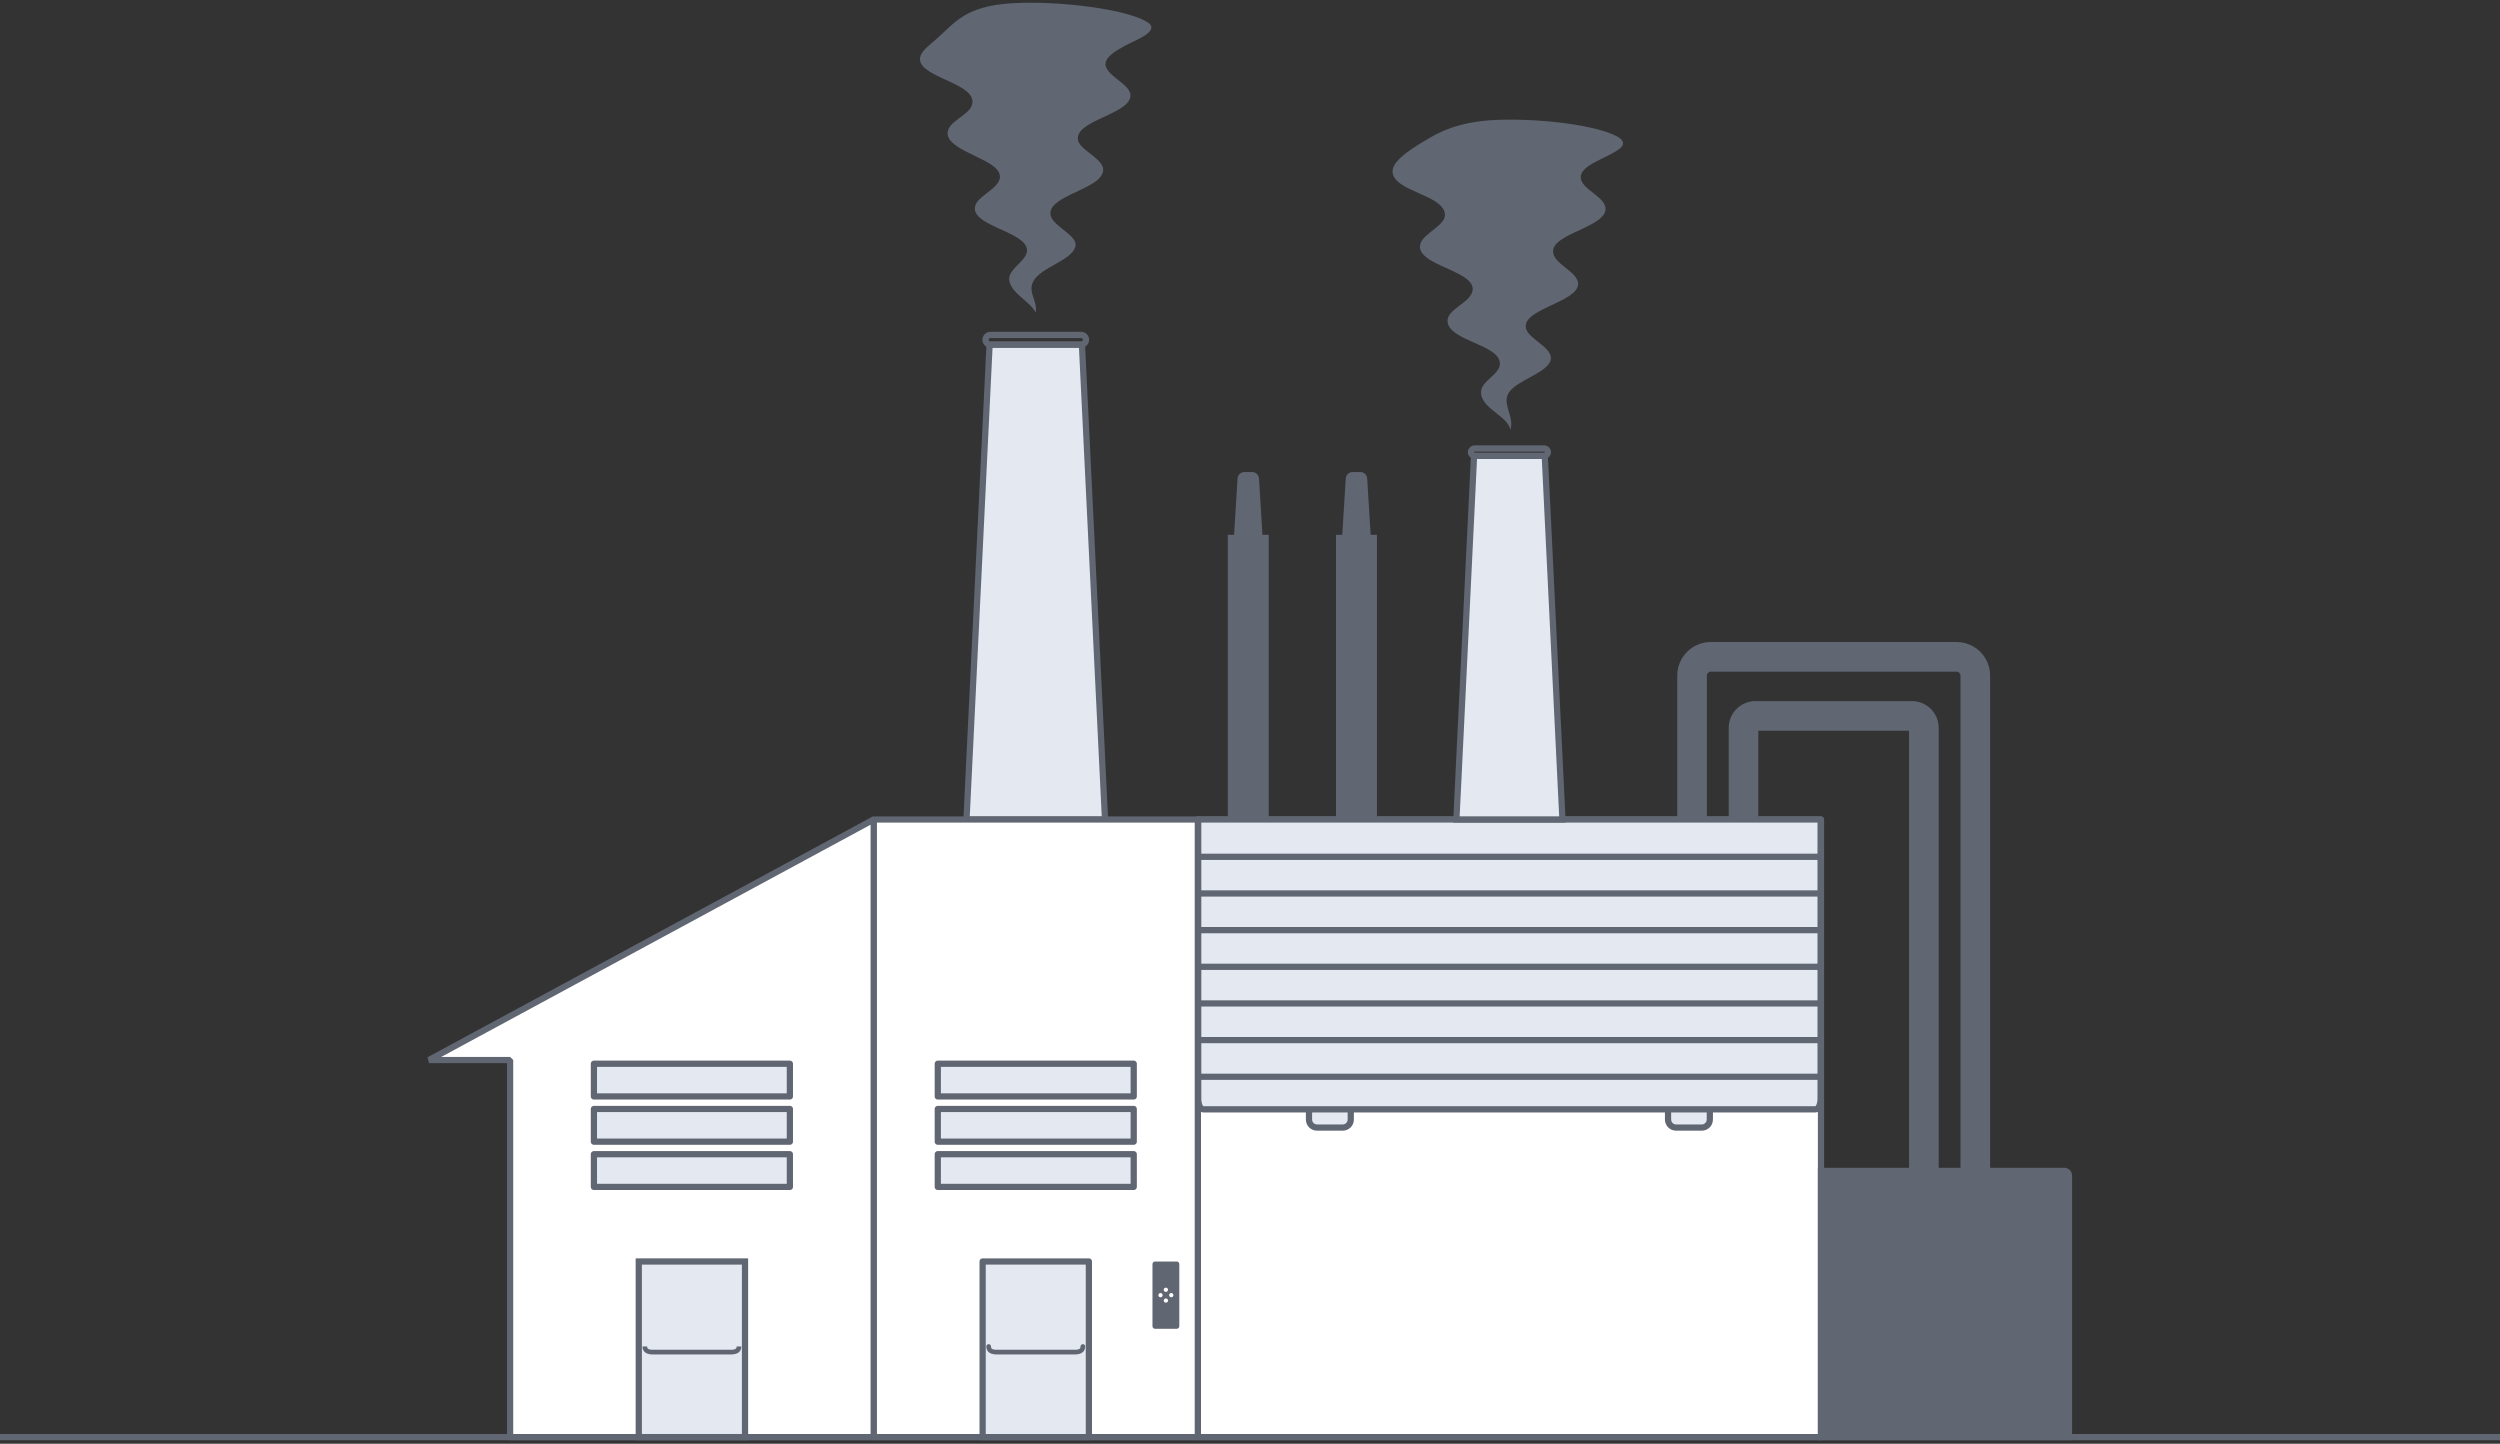 <svg width="400" height="231" viewBox="0 0 400 231" fill="none" xmlns="http://www.w3.org/2000/svg">
<rect x="0" y="0" width="400" height="231" fill="#333333" stroke="none"/>
<path d="M-187.371 229.938H586.741" stroke="#606672" stroke-width="0.998" stroke-miterlimit="10"/>
<path d="M291.358 131.116V229.935H191.651V131.116H291.358Z" fill="white"/>
<path d="M291.358 131.116V229.935H191.651V131.116H291.358Z" stroke="#606672" stroke-width="0.998" stroke-linecap="round" stroke-linejoin="round"/>
<path d="M216.121 177.494V179.13C216.121 179.836 215.547 180.41 214.841 180.41H210.718C210.013 180.41 209.439 179.836 209.439 179.13V177.494M273.572 177.494V179.13C273.572 179.836 272.998 180.41 272.29 180.41H268.169C267.461 180.41 266.887 179.836 266.887 179.13V177.494M291.296 131.118V175.82C291.296 176.743 290.937 177.494 290.495 177.494H192.513C192.071 177.494 191.712 176.743 191.712 175.82V131.118H291.296ZM291.326 154.686H191.685H291.326ZM291.326 166.417H191.685H291.326ZM291.326 160.55H191.685H291.326ZM291.326 148.82H191.685H291.326ZM291.326 142.953H191.685H291.326ZM291.326 137.087H191.685H291.326ZM291.326 172.283H191.685H291.326Z" fill="#E4E8F1"/>
<path d="M216.121 177.494V179.13C216.121 179.836 215.547 180.41 214.841 180.41H210.718C210.013 180.41 209.439 179.836 209.439 179.13V177.494M273.572 177.494V179.13C273.572 179.836 272.998 180.41 272.29 180.41H268.169C267.461 180.41 266.887 179.836 266.887 179.13V177.494M291.326 154.686H191.685M291.326 166.417H191.685M291.326 160.55H191.685M291.326 148.82H191.685M291.326 142.953H191.685M291.326 137.087H191.685M291.326 172.283H191.685M291.296 131.118V175.82C291.296 176.743 290.937 177.494 290.495 177.494H192.513C192.071 177.494 191.712 176.743 191.712 175.82V131.118H291.296Z" stroke="#606672" stroke-width="0.998" stroke-linecap="round" stroke-linejoin="round"/>
<path d="M330.289 186.844H318.418V108.085C318.418 105.128 316.012 102.723 313.055 102.723H273.725C270.768 102.723 268.362 105.128 268.362 108.085V131.118H273.101V108.085C273.101 107.747 273.387 107.462 273.725 107.462H313.055C313.393 107.462 313.679 107.747 313.679 108.085V186.844H310.188V116.452C310.188 114.094 308.269 112.176 305.912 112.176H280.868C278.511 112.176 276.593 114.094 276.593 116.452V131.118H281.332V116.915H305.448V186.844H290.859V230.435H331.536V188.091C331.536 187.403 330.977 186.844 330.289 186.844Z" fill="#606672"/>
<path d="M201.994 85.571L201.441 76.586C201.404 75.991 200.933 75.527 200.365 75.527H199.082C198.514 75.527 198.044 75.991 198.007 76.586L197.453 85.571H196.448V131.118H202.999V85.571H201.994Z" fill="#606672"/>
<path d="M219.306 85.57L218.752 76.585C218.715 75.99 218.245 75.526 217.677 75.526H216.394C215.826 75.526 215.355 75.99 215.318 76.585L214.765 85.57H213.76V131.117H220.311V85.57H219.306Z" fill="#606672"/>
<path d="M249.992 131.116H233.021L235.849 72.943H247.163L249.992 131.116Z" fill="#E4E8F1"/>
<path d="M249.992 131.116H233.021L235.849 72.943H247.163L249.992 131.116Z" stroke="#606672" stroke-width="0.998" stroke-miterlimit="10"/>
<path d="M247.065 72.943H235.945C235.618 72.943 235.351 72.675 235.351 72.348C235.351 72.021 235.618 71.753 235.945 71.753H247.065C247.392 71.753 247.66 72.021 247.66 72.348C247.66 72.675 247.392 72.943 247.065 72.943Z" stroke="#606672" stroke-width="0.998" stroke-miterlimit="10"/>
<path d="M241.664 68.755C242.022 67.646 241.613 66.57 241.311 65.534C241.01 64.499 240.816 63.505 241.604 62.559C242.315 61.707 243.571 61.041 244.799 60.375C246.028 59.709 247.229 59.042 247.83 58.189C249.399 55.961 244.729 54.492 244.179 52.622C243.25 49.463 252.499 48.395 252.499 45.408C252.499 43.686 249.417 42.575 248.668 40.949C247.113 37.571 256.417 36.625 256.869 33.645C257.193 31.515 252.86 30.335 252.919 28.318C252.975 26.345 257.106 25.331 259.144 23.798C260.077 23.096 259.714 22.344 258.725 21.823C255.364 20.05 247.021 18.998 240.228 19.159C234.9 19.285 231.472 20.451 228.794 22.032C226.794 23.213 222.704 25.499 222.808 27.48C222.973 30.65 230.817 31.114 231.188 34.214C231.404 36.016 227.879 37.245 227.297 38.913C226.021 42.577 236.951 43.263 235.498 46.875C234.799 48.614 231.479 49.591 231.607 51.425C231.828 54.586 239.984 55.098 239.988 58.189C239.991 59.812 237.226 60.899 236.995 62.439C236.576 65.235 241.192 66.431 241.664 68.755Z" fill="#606672"/>
<path d="M176.803 131.118H154.639L158.333 55.142H173.109L176.803 131.118Z" fill="#E4E8F1"/>
<path d="M176.803 131.118H154.639L158.333 55.142H173.109L176.803 131.118Z" stroke="#606672" stroke-width="0.998" stroke-miterlimit="10"/>
<path d="M172.983 55.143H158.461C158.033 55.143 157.684 54.793 157.684 54.366C157.684 53.939 158.033 53.589 158.461 53.589H172.983C173.41 53.589 173.76 53.939 173.76 54.366C173.76 54.793 173.41 55.143 172.983 55.143Z" stroke="#606672" stroke-width="0.998" stroke-miterlimit="10"/>
<path d="M191.653 131.118V229.937H139.791V131.118H191.653Z" fill="white"/>
<path d="M191.653 131.118V229.937H139.791V131.118H191.653Z" stroke="#606672" stroke-width="0.998" stroke-linecap="round" stroke-linejoin="round"/>
<path d="M174.22 201.838V229.937H157.222V201.838H174.22Z" fill="#E4E8F1"/>
<path d="M174.22 201.838V229.937H157.222V201.838H174.22Z" stroke="#606672" stroke-width="0.998" stroke-linecap="round" stroke-linejoin="round"/>
<path d="M173.257 215.438C173.257 216.145 172.678 216.336 171.971 216.336H159.47C158.762 216.336 158.184 216.145 158.184 215.438" stroke="#606672" stroke-width="0.748" stroke-linecap="round" stroke-linejoin="round"/>
<path d="M181.396 170.199V175.43H150.046V170.199H181.396ZM181.396 177.435V182.668H150.046V177.435H181.396ZM181.396 184.674V189.904H150.046V184.674H181.396Z" fill="#E4E8F1"/>
<path d="M181.396 170.199V175.43H150.046V170.199H181.396ZM181.396 177.435V182.668H150.046V177.435H181.396ZM181.396 184.674V189.904H150.046V184.674H181.396Z" stroke="#606672" stroke-width="0.998" stroke-linecap="round" stroke-linejoin="round"/>
<path d="M188.277 201.84H184.809C184.581 201.84 184.396 202.026 184.396 202.253V212.198C184.396 212.425 184.581 212.611 184.809 212.611H188.277C188.504 212.611 188.69 212.425 188.69 212.198V202.253C188.69 202.026 188.504 201.84 188.277 201.84ZM185.681 207.57C185.492 207.57 185.34 207.417 185.34 207.229C185.34 207.041 185.492 206.888 185.681 206.888C185.869 206.888 186.022 207.041 186.022 207.229C186.022 207.417 185.869 207.57 185.681 207.57ZM186.539 206.023C186.728 206.023 186.88 206.175 186.88 206.363C186.88 206.552 186.728 206.704 186.539 206.704C186.351 206.704 186.198 206.552 186.198 206.363C186.198 206.175 186.351 206.023 186.539 206.023ZM186.546 208.428C186.358 208.428 186.205 208.276 186.205 208.088C186.205 207.899 186.358 207.747 186.546 207.747C186.735 207.747 186.887 207.899 186.887 208.088C186.887 208.276 186.735 208.428 186.546 208.428ZM187.405 207.563C187.216 207.563 187.064 207.41 187.064 207.222C187.064 207.034 187.216 206.881 187.405 206.881C187.593 206.881 187.746 207.034 187.746 207.222C187.746 207.41 187.593 207.563 187.405 207.563Z" fill="#606672"/>
<path d="M165.716 50.016C165.84 49.383 165.709 48.774 165.529 48.186C165.35 47.598 165.124 47.032 165.057 46.484C164.846 44.737 166.405 43.66 168.114 42.679C169.822 41.698 171.679 40.813 172.061 39.45C172.553 37.699 168.519 36.274 168.11 34.482C167.454 31.604 174.604 30.527 176.192 28.136C177.794 25.724 172.835 24.317 172.48 22.419C171.937 19.512 179.363 18.491 180.681 16.014C181.855 13.81 177.363 12.521 176.91 10.537C176.611 9.225 178.526 8.123 179.963 7.334C181.624 6.422 186.051 4.912 183.375 3.413C179.966 1.503 170.568 0.283 163.501 0.45C154.822 0.655 153.204 3.197 149.912 6.167C148.986 7.002 147.584 7.985 147.278 8.95C146.239 12.228 155.438 13.036 155.599 16.194C155.701 18.188 152.309 19.022 151.708 20.803C150.694 23.806 158.353 25.122 159.73 27.418C161.1 29.704 156.686 31.034 156.078 32.806C154.993 35.964 163.152 36.834 164.219 39.51C164.994 41.453 161.335 42.811 161.466 44.718C161.612 46.861 164.767 48.145 165.716 50.016Z" fill="#606672"/>
<path d="M68.638 169.604H81.617V229.937H139.79V169.604V168.99V131.118L68.638 169.604Z" fill="white"/>
<path d="M68.638 169.604H81.617V229.937H139.79V169.604V168.99V131.118L68.638 169.604Z" stroke="#606672" stroke-width="0.998" stroke-linecap="square" stroke-linejoin="bevel"/>
<path d="M126.379 170.199V175.43H95.026V170.199H126.379ZM126.379 177.435V182.668H95.026V177.435H126.379ZM126.379 184.674V189.904H95.026V184.674H126.379Z" fill="#E4E8F1"/>
<path d="M126.379 170.199V175.43H95.026V170.199H126.379ZM126.379 177.435V182.668H95.026V177.435H126.379ZM126.379 184.674V189.904H95.026V184.674H126.379Z" stroke="#606672" stroke-width="0.998" stroke-linecap="round" stroke-linejoin="round"/>
<path d="M119.203 201.838V229.937H102.205V201.838H119.203Z" fill="#E4E8F1"/>
<path d="M119.203 201.838V229.937H102.205V201.838H119.203Z" stroke="#606672" stroke-width="0.998" stroke-miterlimit="10"/>
<path d="M118.241 215.437C118.241 216.145 117.663 216.336 116.955 216.336H104.454C103.747 216.336 103.168 216.145 103.168 215.437" stroke="#606672" stroke-width="0.748" stroke-miterlimit="10"/>
</svg>
